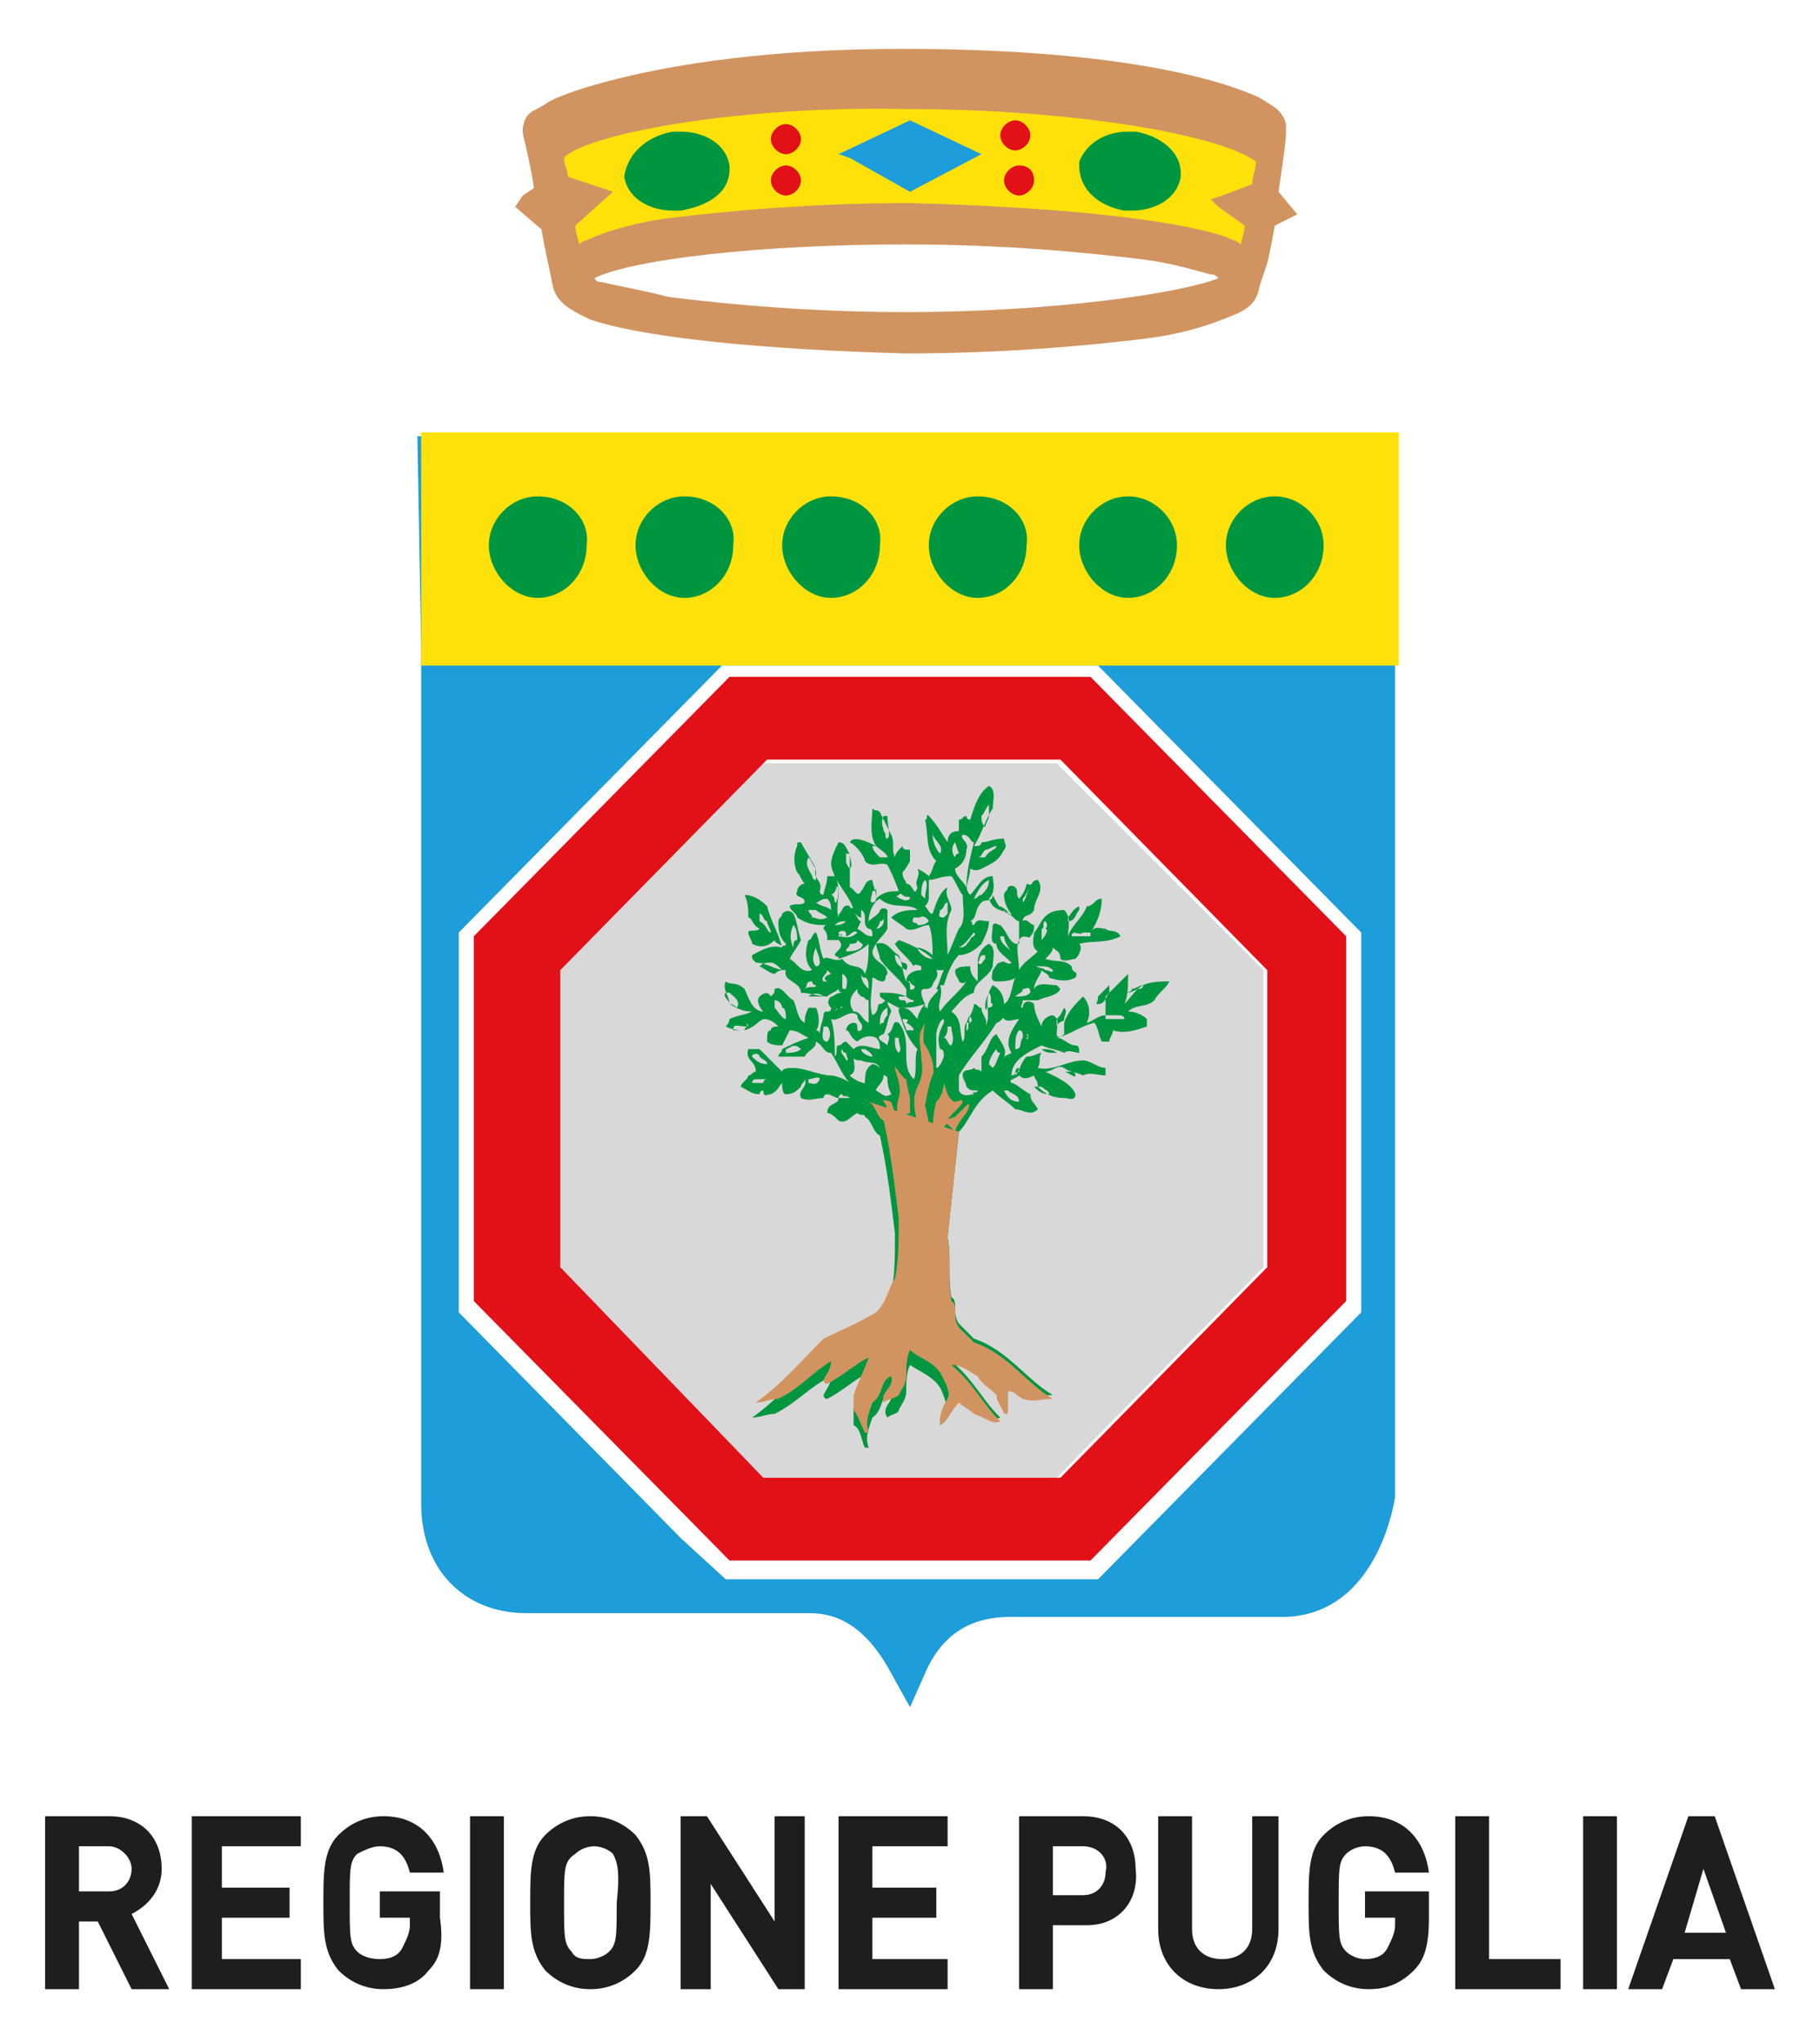<svg xmlns="http://www.w3.org/2000/svg" xmlns:xlink="http://www.w3.org/1999/xlink" id="Livello_1" x="0px" y="0px" viewBox="0 0 48.4 54.3" style="enable-background:new 0 0 48.4 54.3;" xml:space="preserve"><style type="text/css">	.st0{clip-path:url(#SVGID_00000013172453011160773750000013817991323961753006_);}	.st1{opacity:0.9;clip-path:url(#SVGID_00000182507494715785014850000011789302708239518385_);}	.st2{clip-path:url(#SVGID_00000019678301676110575770000009406358032415061897_);fill:#FFFFFF;}	.st3{clip-path:url(#SVGID_00000182507494715785014850000011789302708239518385_);fill:#FFFFFF;}	.st4{fill:#FFFFFF;}	.st5{clip-path:url(#SVGID_00000160187025432154915850000003991020239475330231_);fill:#FFFFFF;}	.st6{clip-path:url(#SVGID_00000036225003285812026360000017033598487138298534_);fill:#FFFFFF;}	.st7{clip-path:url(#SVGID_00000088108084485155034590000017279261400982957449_);fill:#FFFFFF;}	.st8{clip-path:url(#SVGID_00000134218660180300735020000002770565705045693578_);fill:#FFFFFF;}	.st9{clip-path:url(#SVGID_00000056386321454617574720000001970715769307871109_);fill:#FFFFFF;}	.st10{fill:#1275BB;}	.st11{clip-path:url(#SVGID_00000021837486957201702530000003704604869687515562_);fill:#FFFFFF;}	.st12{clip-path:url(#SVGID_00000054947021924523336160000004597455050706999181_);fill:#FFFFFF;}	.st13{clip-path:url(#SVGID_00000016753667481773628280000006488567227316795287_);fill:#FFFFFF;}	.st14{clip-path:url(#SVGID_00000123408422675081640300000011924126530611923587_);fill:#FFFFFF;}	.st15{clip-path:url(#SVGID_00000005985099187928830980000001308622547310504093_);fill:#FFFFFF;}	.st16{clip-path:url(#SVGID_00000158726290712447755550000015783229313161637300_);fill:#FFFFFF;}	.st17{clip-path:url(#SVGID_00000121998447735527775200000014386147431513376399_);fill:#FFFFFF;}	.st18{clip-path:url(#SVGID_00000063628162501550667750000017327176490137850546_);fill:#FFFFFF;}	.st19{clip-path:url(#SVGID_00000114753228182666364580000010100093046639603094_);fill:#FFFFFF;}	.st20{clip-path:url(#SVGID_00000049912875188846868540000001839332218308799360_);fill:#FFFFFF;}	.st21{clip-path:url(#SVGID_00000037651859420632045730000003343095956795343245_);fill:#FFFFFF;}	.st22{clip-path:url(#SVGID_00000162346455967180634660000010355707886474414756_);fill:#FFFFFF;}	.st23{clip-path:url(#SVGID_00000173120357922750184980000004030707082671505033_);fill:#FFFFFF;}	.st24{clip-path:url(#SVGID_00000076600576234767523840000006846215836793047224_);fill:#FFFFFF;}	.st25{fill:none;}	.st26{fill:#FEE10B;}	.st27{fill:#D9D8D8;}	.st28{fill:#1E1E1C;}	.st29{fill:#1D9DD9;}	.st30{fill:#009640;}	.st31{fill:#E21017;}	.st32{fill:#D19460;}	.st33{fill:none;stroke:#020203;stroke-width:0.169;stroke-linejoin:round;stroke-miterlimit:10;}	.st34{fill:#E3D9D9;}	.st35{fill:#C0B7B5;}	.st36{fill:#A41916;}	.st37{fill:#48542D;}	.st38{fill:#657130;}	.st39{fill:#253021;}	.st40{fill:#506349;}	.st41{fill:#2E3F1D;}	.st42{fill:#86623F;}	.st43{fill:#9C7C60;}	.st44{fill:#603522;}	.st45{fill:#AC1917;}	.st46{fill:#881812;}	.st47{fill:#76160E;}	.st48{fill:#931914;}	.st49{fill:#6A3C32;}	.st50{fill:#0D1A12;}	.st51{fill:#3B4B22;}	.st52{fill:#89705A;}	.st53{fill:#717F40;}	.st54{fill:#4A2E18;}	.st55{fill:#2F1E11;}	.st56{fill:#35412F;}	.st57{fill:#506038;}	.st58{fill:#667D53;}	.st59{fill:#8A804C;}	.st60{fill:#57581D;}	.st61{fill:#5B6649;}	.st62{fill:#BDA26E;}	.st63{fill:#866B52;}	.st64{fill:#9E8660;}	.st65{fill:#AD9766;}	.st66{fill:#647240;}	.st67{fill:#455E37;}	.st68{fill:#6A5540;}	.st69{fill:none;stroke:#1275BB;stroke-width:0.681;stroke-miterlimit:10;}			.st70{clip-path:url(#SVGID_00000101796715889433959200000017907695949661522361_);fill:none;stroke:#FFFFFF;stroke-width:1.25;stroke-miterlimit:10;}			.st71{clip-path:url(#SVGID_00000101796715889433959200000017907695949661522361_);fill:none;stroke:#000000;stroke-width:0.25;stroke-miterlimit:10;}</style><g>	<polygon class="st26" points="14.4,3.4 15.3,6.8 24.2,5.8 33,7 33.9,3.4 24.1,1.8  "></polygon>	<polygon class="st27" points="28.1,39.3 20.3,39.3 14.8,33.7 14.8,25.8 20.3,20.3 28.1,20.3 33.6,25.8 33.6,33.7  "></polygon>	<path class="st29" d="M36.2,34.9l-7,7.1h-9.9l-1.2-1.1l-5.9-6V24.8l7-7.1h10l7,7.1V34.9z M11.2,17.2v22.6c0,0,0,0.1,0,0.1  c0,0.3,0,1,0.4,1.7c0.4,0.7,1.2,1.3,2.4,1.3h7.5c0.5,0,1.4,0.1,2.2,1.6l0.5,0.9l0.4-0.9c0.6-1.4,1.7-1.5,2.3-1.5h7.3  c2.5-0.1,2.9-3.2,2.9-3.2l0-0.1V11.6v5.7v-5.7h-26"></path>	<path class="st30" d="M27.7,25c0-0.1,0-0.2,0-0.3c0.1,0,0-0.2,0.1-0.2c0,0,0.1,0.1,0,0.2C27.9,24.7,27.8,24.9,27.7,25 M28.1,25  C28.2,25,28.2,25,28.1,25C28.2,25,28.1,25,28.1,25C28,25,28.1,25,28.1,25 M28.4,24.4c0.1-0.1,0.1-0.2,0.3-0.3v0.1  c-0.1,0.1-0.1,0.3-0.3,0.3V24.4z M28.8,24.8L28.8,24.8c0,0,0.1,0,0.2,0c0,0.1,0,0.1,0,0.1c-0.2,0-0.3,0-0.5,0  C28.5,24.7,28.7,24.9,28.8,24.8 M27.7,25.7c0.1,0,0.2,0,0.3,0.1c0,0.1-0.1,0-0.2,0c-0.1-0.1-0.2,0-0.3-0.2  C27.5,25.7,27.6,25.7,27.7,25.7 M26,25.6c0.1-0.1,0-0.2,0.2-0.2v0.1C26.1,25.6,26.1,25.7,26,25.6C26,25.7,26,25.7,26,25.6   M26.9,25.3C26.9,25.3,26.8,25.3,26.9,25.3c-0.1-0.1-0.3-0.2-0.3-0.4h0.1C26.7,25,26.8,25.2,26.9,25.3 M27,25.1  c-0.2-0.1-0.2-0.3-0.4-0.5c-0.1,0-0.1-0.1-0.2,0c0,0.2-0.1,0.5,0.1,0.5c0,0.2,0.2,0.3,0.4,0.5c-0.1,0.1-0.2-0.1-0.3,0  c-0.1,0-0.1,0.1-0.2,0.2c0,0.1-0.1,0.3,0.1,0.3c0.1,0,0.4,0,0.5-0.1c-0.1,0.2-0.1,0.6-0.3,0.7c0-0.2-0.1-0.4-0.3-0.5  c-0.3,0.4,0,0.8-0.2,1.1c0.1-0.2-0.1-0.3-0.1-0.5c-0.1,0-0.1-0.1-0.2-0.1c0,0.2-0.2,0.4-0.1,0.5c0,0,0,0-0.1,0  c-0.1,0.1,0,0.4-0.1,0.5c-0.1-0.3,0-0.6-0.3-0.8c0.2-0.2,0.3-0.4,0.6-0.5c0-0.3,0.4-0.4,0.5-0.7c0-0.2,0.1-0.5-0.1-0.6  c-0.2,0.1-0.3,0.3-0.3,0.5l0,0.5c-0.1-0.1-0.2-0.2-0.2-0.4c-0.2,0-0.3,0-0.4,0.1c0,0.2,0.1,0.2,0.1,0.3c0,0,0.1,0.1,0.2,0  c-0.2,0.3-0.5,0.5-0.7,0.8c-0.1-0.2,0.1-0.4,0-0.7c0,0,0,0,0.1,0c0.1-0.3,0.2-0.6,0.4-0.8c0.2,0,0.4-0.1,0.6-0.3  c0.1-0.2,0.2-0.4,0.2-0.6c-0.2,0-0.3-0.1-0.4,0.1c-0.1,0,0-0.1-0.1-0.1c0.2-0.1,0.1-0.3,0.3-0.5c0.1-0.1,0.3,0,0.3-0.2  c0.1,0.2,0.2,0.4,0.4,0.5c0.1,0,0.2,0.2,0.3,0.2V25.1z M26.2,26.8c0-0.1,0-0.2,0.1-0.4c0.1,0.1,0,0.3,0.1,0.3  C26.4,26.8,26.3,26.8,26.2,26.8C26.3,26.8,26.2,26.9,26.2,26.8 M25.8,27c0,0.1,0.1,0.1,0,0.2c-0.1,0,0,0.2-0.1,0.2  C25.7,27.3,25.7,27.1,25.8,27 M25.8,28.6c0,0,0,0.1-0.1,0.1C25.7,28.7,25.8,28.7,25.8,28.6 M27.1,27.1c-0.2,0.3-0.4,0.6-0.2,0.9  c0,0-0.1,0.2-0.2,0.1c0.1-0.2-0.1-0.4-0.2-0.6c-0.2,0.1-0.2,0.4-0.4,0.6l0,0.4c-0.1-0.1-0.1,0-0.2-0.1c-0.1,0.1-0.3,0-0.3,0.2  c0,0.1,0.1,0.2,0.1,0.3C25.8,29,25.8,29,26,29c0,0.1-0.2,0-0.1,0.1c-0.1,0-0.3,0.1-0.4-0.1c0-0.1,0-0.2,0-0.4  c0.3-0.5,0.7-0.9,1-1.4c0.1,0,0.2-0.2,0.2-0.1C26.8,27.2,27,27.1,27.1,27.1 M27.1,27.4c0.1,0,0.1,0.1,0.1,0.2  c-0.1,0.1,0,0.3-0.2,0.3C27,27.7,27,27.5,27.1,27.4 M26.4,28.4c0,0-0.1-0.1-0.1-0.1c0-0.1,0.1-0.3,0.2-0.4c0,0,0,0.1,0.1,0.1  C26.5,28.2,26.5,28.3,26.4,28.4 M25.3,27.8c-0.1,0-0.1-0.2-0.2-0.2c0.1-0.1,0.1-0.2,0.1-0.3c0.1,0,0.1,0,0.1,0  C25.3,27.5,25.4,27.6,25.3,27.8 M24.9,28.4c0-0.3,0-0.6,0-0.9c0-0.1,0.1-0.4,0.2-0.4v0.1c-0.1,0.2-0.2,0.4-0.1,0.7  c0.1,0,0.1,0.1,0.1,0.2C25.1,28.1,25,28.4,24.9,28.4 M24.3,26.6c0,0.1-0.1,0-0.2,0.1c0-0.2-0.2,0-0.2-0.2h0.2  C24.1,26.5,24.2,26.6,24.3,26.6 M24.1,25.8c-0.2-0.1-0.3-0.2-0.3-0.4c0.1,0,0.1,0.1,0.2,0.2C24,25.6,24.2,25.6,24.1,25.8   M24.8,25.5C24.8,25.5,24.7,25.5,24.8,25.5c-0.2,0-0.4-0.2-0.4-0.3c0.1,0,0.3,0.1,0.4,0.2C24.8,25.4,24.8,25.5,24.8,25.5   M23.4,24.5c0.1,0,0.1-0.1,0.1-0.1l0,0.1c0,0.1-0.1,0.2-0.2,0.2v0l-0.1,0.1c0.1,0,0.1,0,0.1-0.1C23.3,24.7,23.4,24.6,23.4,24.5   M24.3,27.4c-0.1,0-0.1,0-0.2,0c0-0.1-0.1-0.2-0.1-0.3c0.1,0,0.2,0,0.1,0.1C24.3,27.3,24.3,27.4,24.3,27.4 M24.6,26.7  c-0.1,0.1-0.2,0.3-0.2,0.4c-0.1-0.1-0.2-0.3-0.4-0.3c-0.1,0-0.1,0-0.1,0.1c0.1,0.3,0.2,0.7,0.5,1c-0.1,0.2,0,0.6-0.1,0.8  c-0.4-0.4,0-1-0.4-1.5c-0.2-0.1-0.1,0.2-0.3,0.3c0.1,0.1,0,0.2,0,0.3c-0.1-0.1-0.4-0.2-0.1-0.3c0.1-0.2,0.1-0.4,0.2-0.6  c0-0.1-0.1-0.1-0.1-0.3c-0.1,0-0.1,0.1-0.2,0.1c-0.1,0,0,0.2-0.2,0.3c-0.1-0.3,0-0.7,0-1c0.1,0,0.1,0.1,0.3,0.1  c0.1-0.1,0-0.1,0.1-0.2c0-0.3-0.4-0.3-0.4-0.6c0.1-0.3,0.3-0.4,0.4-0.6c0-0.1,0-0.3,0-0.5c0,0-0.1-0.1-0.2,0c0,0.1-0.2,0.2-0.3,0.3  c0-0.2,0.1-0.5,0.3-0.6c0.3,0.3,0.8,0.1,1,0.3c-0.2,0-0.5,0-0.7,0.2c0.1,0.1,0.3,0.2,0.4,0.3c0.2,0.1,0.4-0.1,0.6-0.1  c0.1,0.2,0.1,0.6,0.1,0.9c-0.2-0.2-0.6-0.4-0.9-0.5l-0.1,0.1c0.1,0.2,0.3,0.3,0.5,0.6c0-0.1,0.2,0,0.2,0c0,0,0,0,0,0.1  c-0.2,0-0.4,0.1-0.4,0.3c0,0,0,0,0.1,0c0,0.1,0.2,0.1,0.1,0.2c-0.2,0.1,0-0.2-0.2-0.2c0,0,0,0,0,0c-0.1-0.2-0.1-0.5-0.2-0.7  c-0.2-0.1-0.3-0.4-0.6-0.3c0,0.1,0.1,0.3,0.1,0.4c0.2,0.3,0.5,0.5,0.7,0.8v0.2c-0.2-0.1-0.5-0.1-0.7-0.1c0,0,0,0.1,0,0.1  c0.1,0.1,0.3,0.2,0.5,0.3C24.2,26.8,24.3,26.8,24.6,26.7c0,0-0.1-0.2-0.1-0.3c0-0.2,0.2,0,0.3-0.2c0-0.1,0.2-0.2,0.1-0.4h0.2  c-0.1,0.2-0.1,0.3-0.2,0.5c0.1,0,0,0.1,0,0.1c-0.1,0.1-0.3,0.3-0.2,0.5C24.6,26.6,24.6,27,24.6,26.7 M23.9,28  c-0.1-0.1-0.1-0.2-0.1-0.4c0.1,0,0.1,0,0.1,0C23.9,27.8,24,27.9,23.9,28 M23.3,29c0-0.1,0.2-0.2,0.2-0.4c0.1,0,0.1,0.1,0.1,0.1  c0,0.1,0,0.2,0.1,0.4C23.5,29.2,23.5,29.1,23.3,29 M23.5,27.2c-0.1,0-0.1,0.1-0.1,0c0-0.1,0-0.3,0.2-0.4v0.2  C23.5,27.1,23.5,27.2,23.5,27.2 M23.2,28.3C23,28.4,23,28.6,23,28.8c-0.1,0-0.3-0.1-0.4-0.2c0.2-0.1,0.1-0.3,0.1-0.5  c0,0.1,0.1,0.1,0.2,0.1c0.2,0.1,0.4,0,0.5,0.2C23.4,28.4,23.3,28.3,23.2,28.3 M22.3,29.2c0-0.1,0.1-0.1,0.1-0.1  c0,0.1,0.1,0,0.2,0.1C22.6,29.2,22.4,29.2,22.3,29.2 M22.5,28.2c0-0.1-0.2-0.2-0.1-0.3c0,0,0,0.1,0.1,0.1  C22.5,28.1,22.6,28.2,22.5,28.2 M23.2,28.1c-0.1,0-0.3-0.1-0.3-0.2H23C23,27.9,23.2,28,23.2,28.1 M22.2,28.1c0-0.3,0-0.7-0.1-1  c0.2,0.1,0.5-0.3,0.7-0.1c0,0.2,0.2,0.2,0.1,0.4c-0.2,0.1,0-0.2-0.2-0.2c-0.1,0-0.2,0.1-0.2,0.2c0.1,0,0.1,0.2,0.3,0.3  c0.1-0.1,0.3-0.2,0.5-0.1c0.1,0.1,0.1,0.2,0.1,0.3c-0.2,0-0.5-0.2-0.7,0c-0.1-0.1-0.1-0.1-0.2-0.2c-0.1,0-0.1,0.1-0.2,0.1  C22.2,27.8,22.3,28,22.2,28.1 M22,27.7c-0.2,0-0.1-0.3-0.1-0.4H22C22.1,27.4,22.1,27.6,22,27.7 M22.2,26.8c0.1,0.1,0.2-0.1,0.2,0  c-0.1,0-0.1,0-0.2,0.1C22.2,26.9,22.3,26.8,22.2,26.8 M22.4,25.9L22.4,25.9c0.2,0.1,0.1,0.3,0.1,0.4c-0.1,0-0.1,0-0.1-0.1  C22.4,26.2,22.4,26,22.4,25.9 M22.8,26.3c0,0.1,0,0.1,0.1,0.2c0.1,0,0.1,0.1,0.2,0.1c0,0.2,0,0.5,0,0.6c-0.2-0.1-0.2-0.3-0.4-0.3  C22.5,26.6,22.7,26.4,22.8,26.3 M23,26c0.1,0,0.1,0.2,0.1,0.3c-0.1-0.1-0.2-0.2-0.2-0.4C22.9,26,23,26,23,26 M23.2,24.9  c-0.2,0-0.2-0.1-0.4-0.2c0,0,0.1-0.2,0.1-0.2c-0.1,0-0.1-0.2-0.2-0.2c0.1,0,0.1,0.1,0.2,0.1l0-0.2c0.2,0.1,0,0.4,0.2,0.5  C23.2,24.7,23.2,24.8,23.2,24.9 M22.9,25.2c-0.1,0.1-0.3,0.1-0.4,0.1c0-0.1,0.1-0.1,0.1-0.2c0.1,0,0.2,0,0.2-0.1  C22.9,25.1,23,25.1,22.9,25.2 M22.3,24.9c0-0.1,0.1,0,0.1,0c0-0.1-0.1,0-0.1-0.1c0,0,0.1-0.1,0.2,0c0,0,0,0.1,0,0.1  c0.1,0,0.2-0.2,0.3-0.1C22.6,25,22.4,24.9,22.3,24.9 M22.5,24.5C22.5,24.5,22.4,24.5,22.5,24.5C22.4,24.6,22.5,24.5,22.5,24.5  c-0.1,0.1-0.2,0.1-0.3,0.1C22.3,24.5,22.4,24.5,22.5,24.5 M22.3,23.6v0.3c-0.1,0,0,0.1-0.1,0.1c0,0,0-0.2-0.1-0.2  C22.3,23.7,22.2,23.5,22.3,23.6 M23.2,23.7c0.1,0,0.1-0.1,0.1-0.1v0.3c0,0,0,0.1-0.1,0.1C23.1,24,23.2,23.8,23.2,23.7 M24,23.8  c0.1,0.1,0.2,0,0.2,0.1c-0.1,0.1-0.3,0-0.4-0.1C23.9,23.9,23.9,23.7,24,23.8 M24.6,23.4c0.1,0.1,0,0.3,0,0.5c0,0-0.1-0.1-0.1-0.1  C24.5,23.7,24.5,23.5,24.6,23.4 M24.7,24.5c-0.1,0.1-0.2,0.1-0.3,0.1c0-0.1-0.2,0-0.1-0.2c0,0,0.1,0,0.2,0  C24.4,24.4,24.6,24.3,24.7,24.5 M25,24.2c0.1,0,0.1-0.2,0.2-0.2v0.3c0,0-0.1,0.1-0.1,0.1C24.9,24.4,25,24.3,25,24.2 M25.9,24.8  c0.1,0.1-0.1,0.1-0.1,0.2c-0.1,0.1-0.1,0.2-0.3,0.2C25.7,25.1,25.8,24.9,25.9,24.8 M24.7,23.9c0-0.2,0-0.3,0-0.5  c0.2,0,0.3-0.1,0.6-0.1c0.1,0.1,0.2,0.4,0.3,0.5c0,0.3,0.1,0.7-0.1,0.9c-0.1,0.2-0.2,0.5-0.3,0.7c0-0.4-0.1-0.8,0.1-1.2  c0-0.2-0.2-0.4-0.1-0.6c-0.2,0.1-0.3,0.4-0.4,0.7c-0.1,0-0.1-0.1-0.2-0.2C24.7,24,24.7,23.9,24.7,23.9 M24.8,22.2  C24.9,22.2,24.9,22.2,24.8,22.2c0.1,0.2,0.3,0.3,0.2,0.5C24.9,22.6,24.8,22.4,24.8,22.2 M25.4,22.4C25.5,22.4,25.5,22.4,25.4,22.4  l0.1,0.3c-0.1,0-0.1,0.1-0.1,0.1C25.3,22.7,25.3,22.5,25.4,22.4 M25.6,22.2L25.6,22.2c0.2,0,0.2,0.2,0.3,0.2  c-0.1,0.4-0.2,0.8-0.2,1.2c-0.1-0.2-0.3-0.3-0.3-0.5c0.2-0.1,0.3-0.3,0.3-0.5C25.8,22.4,25.5,22.3,25.6,22.2 M26.3,23.4L26.3,23.4  c0,0.2-0.1,0.3-0.2,0.4c-0.1,0-0.1,0.1-0.2,0.1C26,23.7,26.1,23.5,26.3,23.4 M26.6,24.1C26.6,24.2,26.6,24.2,26.6,24.1  c0.2,0.1,0.2,0.2,0.3,0.2c-0.1,0.1-0.1-0.1-0.3-0.1C26.6,24.2,26.5,24.2,26.6,24.1 M27.2,26.3c0.1,0,0.2-0.1,0.2,0.1  c-0.1,0.1-0.2,0.1-0.4,0.1C27.1,26.4,27.2,26.4,27.2,26.3 M27.3,27.5C27.4,27.5,27.3,27.6,27.3,27.5c0.1,0.1,0,0.2,0,0.1  C27.4,27.6,27.3,27.6,27.3,27.5 M27.7,27.9c0.1,0,0.3,0,0.4,0.1C27.9,28,27.8,28,27.7,27.9C27.7,27.9,27.6,27.8,27.7,27.9   M28.3,26.8c0.1,0.1,0,0.2,0,0.3c0,0.1-0.1,0-0.2,0.2l0-0.2C28.2,27,28.2,27,28.3,26.8 M29.2,26.5c0.1-0.1,0.2-0.2,0.3-0.3l0,0.2  c-0.1,0.1-0.1,0.3-0.3,0.3C29.1,26.7,29.2,26.7,29.2,26.5 M29.7,27L29.7,27c0.1,0,0.2,0,0.2,0.1c-0.1,0-0.4,0-0.5,0V27  C29.5,27,29.5,27,29.7,27 M30.1,26.3c0.1,0,0.2-0.1,0.3-0.1v0c0,0.1-0.1,0.1-0.1,0.1c-0.1,0-0.2,0.1-0.3,0.1  C29.9,26.4,30.1,26.4,30.1,26.3 M26.8,29c0.1,0.1,0.3,0.1,0.3,0.3c-0.2,0-0.3-0.1-0.4-0.3H26.8z M27.1,28.4  C27.1,28.4,27.1,28.4,27.1,28.4c0,0.1-0.1,0.2-0.1,0.2C27,28.5,27,28.4,27.1,28.4 M28.3,28.5h0.2c0,0,0.1,0,0.1,0.1  C28.6,28.7,28.4,28.5,28.3,28.5C28.4,28.5,28.3,28.5,28.3,28.5 M27.7,28.9c0.1,0.1,0.2,0.1,0.2,0.2c-0.2,0-0.3-0.1-0.4-0.2H27.7z   M21.5,28.8c0,0,0-0.1,0-0.1c0.1,0,0.3-0.1,0.3,0C21.7,28.9,21.6,28.8,21.5,28.8 M20,28.1c0-0.1,0.2-0.1,0.2,0  c0.1,0.1,0.2,0.1,0.2,0.2C20.2,28.3,20.1,28.2,20,28.1 M20.3,28.8c-0.1,0-0.2,0-0.3,0c0,0,0-0.1,0.1-0.1h0.3  C20.4,28.7,20.3,28.7,20.3,28.8 M21.3,27.9C21.2,28,21,28,20.9,28c0,0,0-0.1,0-0.1C21,27.9,21.1,27.7,21.3,27.9L21.3,27.9z   M20.9,27.1c-0.1,0-0.2-0.2-0.3-0.3v-0.2c0.1,0,0.2,0.1,0.2,0.2C20.9,26.8,20.9,27,20.9,27.1 M19.9,27.3c-0.1,0-0.1,0.1-0.1,0.1  c-0.1,0-0.2,0-0.3,0C19.5,27.2,19.6,27.3,19.9,27.3C19.8,27.2,19.9,27.2,19.9,27.3 M19.4,26.7c0-0.1-0.2-0.2-0.1-0.3h0.1  c0.1,0.1,0.3,0.2,0.2,0.4C19.6,26.8,19.5,26.7,19.4,26.7 M22,26.1h-0.1c-0.1-0.1,0.1-0.2,0.1-0.3c0,0,0.1,0.1,0.1,0.1  C21.8,26,22,26.1,22,26.1 M21.9,26.5c-0.1,0-0.3,0-0.4,0C21.6,26.4,21.8,26.4,21.9,26.5L21.9,26.5z M21.6,26.1  c0,0.1,0.1,0.1,0.1,0.1c0,0.1-0.2,0-0.3,0.1C21.5,26.2,21.4,26.1,21.6,26.1 M21.7,25.2c0,0.1,0.1,0.2,0.1,0.4c0,0,0,0.1-0.1,0.1  C21.6,25.6,21.6,25.4,21.7,25.2 M21.1,24.6c0.1,0.1,0.1,0.3,0.1,0.4c-0.1,0-0.1,0.1-0.1,0.2C21,25,21,24.8,21.1,24.6 M20.8,25.8  c0,0-0.1,0-0.2,0.1c-0.1,0-0.2-0.1-0.4-0.2c0.1-0.1,0.2-0.1,0.3-0.1C20.6,25.6,20.7,25.7,20.8,25.8L20.8,25.8z M20.5,24.8  c-0.1,0-0.1-0.2-0.3-0.3v-0.2c0.1,0,0.1,0.2,0.2,0.2C20.4,24.6,20.5,24.7,20.5,24.8 M21.7,24c0.1,0,0.1-0.1,0.3-0.1  c0.1,0.1,0.1,0.2,0.1,0.3C22,24.1,21.8,24.1,21.7,24 M21.6,24.4c0-0.1-0.1-0.1-0.1-0.2h0.2c0.1,0.1,0.2,0.1,0.3,0.2  C21.8,24.5,21.7,24.4,21.6,24.4 M21.5,22.8L21.5,22.8c0.1,0.1,0.1,0.2,0.2,0.3c0,0.1,0,0.2,0,0.3c-0.1,0-0.1-0.1-0.1-0.1  C21.5,23.1,21.4,23,21.5,22.8 M22.6,23.1c0,0-0.1-0.1-0.1-0.2c0-0.1,0-0.1,0-0.2c0.1,0,0.1,0,0.1,0C22.6,22.9,22.7,23,22.6,23.1   M23.6,22.3c-0.1,0,0-0.1-0.1-0.2c0-0.1-0.1-0.2,0-0.4c0.1,0,0.1,0,0.1,0C23.6,22,23.7,22.2,23.6,22.3 M23.4,22.8  c-0.1-0.1-0.2-0.2-0.2-0.3h0.1c0.1,0.1,0.3,0.2,0.3,0.3H23.4z M26.1,21.7c0.1-0.1,0.1-0.2,0.2-0.3l0,0.3c0,0.1-0.1,0.2-0.1,0.3  C26.1,21.9,26.1,21.8,26.1,21.7 M26.2,22.6c0.1,0,0.2-0.1,0.3-0.1c0,0.1-0.2,0.1-0.3,0.3c-0.1,0-0.2,0-0.2,0  C26.1,22.8,26.1,22.7,26.2,22.6 M27.2,23.9c0.1-0.1,0.1-0.2,0.2-0.3v0c-0.1,0.1-0.1,0.3-0.2,0.4V23.9z M27.5,24.8  c0,0.1-0.1,0.4,0.1,0.5c-0.2,0.2-0.4,0.3-0.5,0.5c0-0.3-0.1-0.6,0-0.8c0.1-0.2,0.3,0,0.3-0.1c0.1-0.1,0.1-0.2,0.1-0.3  c-0.1,0-0.2-0.2-0.3-0.1c0-0.2,0.2-0.1,0.3-0.3c0-0.3,0.3-0.5,0.1-0.8c-0.2,0-0.1,0.2-0.3,0.1c0,0.1-0.1,0.3-0.2,0.4  c-0.1-0.1,0-0.2-0.1-0.3c-0.1-0.1-0.2,0-0.2,0c0,0.1-0.1,0.1-0.1,0.2c0,0.2,0.1,0.4,0.2,0.5c-0.3-0.1-0.5-0.1-0.6-0.4  c0.2-0.2,0.1-0.5,0.1-0.6c-0.3,0-0.4,0.3-0.6,0.5c-0.2-0.2,0-0.4,0-0.7c0.2,0.1,0.3,0,0.5-0.1c0.2-0.1,0.3-0.2,0.4-0.4  c0.1-0.1,0-0.2,0-0.3c-0.3,0-0.4,0.1-0.6,0.1c0,0.1-0.1,0.1-0.2,0.1c0.2-0.3,0.3-0.7,0.5-1c0-0.2,0.1-0.5-0.1-0.6  c-0.3,0.2-0.4,0.6-0.5,0.9c0,0-0.1,0-0.1-0.1c-0.1,0-0.1,0.1-0.2,0.1c0,0.1,0,0.2,0,0.3c-0.2,0-0.3,0.1-0.3,0.3  c-0.2-0.3-0.3-0.5-0.5-0.7c-0.1-0.1,0,0.1-0.1,0.1c0.1,0.4,0,0.8,0.3,1.1c-0.1,0.1-0.1,0.3-0.2,0.4c-0.1-0.1-0.3-0.2-0.3-0.2  c0.1,0.2-0.1,0.3,0,0.5c-0.1,0.3-0.1-0.1-0.3-0.1c0-0.1-0.1-0.1-0.1-0.3c0.1-0.1,0.2-0.3,0.2-0.3c0-0.1,0-0.2,0-0.3  c-0.1,0-0.2,0-0.2-0.1c-0.1,0.1-0.2,0.2-0.2,0.3c-0.1-0.2,0-0.4-0.1-0.6c-0.1-0.2-0.2-0.4-0.3-0.6c-0.1-0.1-0.1,0-0.2-0.1  c0,0.3-0.1,0.7,0.1,1c-0.2-0.1-0.6-0.3-0.7-0.1c0.2,0.1,0.4,0.4,0.4,0.5c0.2,0.2,0.4,0,0.6,0.1c0.1,0.2,0.2,0.4,0.3,0.7  c-0.2,0-0.4,0-0.6,0.2c0-0.2-0.1-0.4-0.1-0.5c-0.2,0-0.2,0.2-0.3,0.3c-0.1,0.2-0.2-0.1-0.3-0.1v-0.9c-0.1-0.1-0.1-0.3-0.3-0.3  c-0.1,0.2-0.2,0.4-0.2,0.6c0.1,0.5,0.5,0.8,0.6,1.2c0-0.1-0.1,0-0.1-0.1c-0.2-0.1-0.2,0.2-0.3,0.2c0,0,0.1,0,0.1,0  c-0.1,0-0.1,0-0.1,0.1c-0.1-0.3,0.1-0.8-0.1-1.1c-0.1,0-0.1,0-0.2,0c0,0.2-0.1,0.4-0.1,0.5c-0.1,0-0.1-0.1-0.1-0.1  c0.1-0.3-0.2-0.3-0.1-0.6c-0.1-0.2-0.3-0.5-0.4-0.7c-0.1,0-0.1,0-0.1,0.1c-0.1,0.2-0.1,0.5,0,0.7c0.1,0.1,0.1,0.2,0.2,0.3  c-0.1,0-0.2,0.1-0.2,0.2c-0.1,0.2,0.2,0.1,0.2,0.3c-0.1,0.1-0.3,0-0.4,0.1c0,0.1,0.2,0.2,0.2,0.3c0.3,0.2,0.5,0.2,0.8,0.2  c-0.1,0-0.1,0.1-0.1,0.1c0.1,0.1,0.1,0.2,0.1,0.3h0.3c0.2,0.2-0.1,0.3-0.1,0.4c0.1,0.1,0.1,0,0.1,0.1c0.3-0.1,0.6-0.2,0.8-0.4  c0,0.2,0,0.6-0.1,0.8c-0.1-0.3-0.4-0.1-0.6-0.4c-0.2,0.1-0.4-0.1-0.5,0c-0.1-0.2-0.1-0.5-0.2-0.7c-0.1,0-0.1,0.2-0.2,0.2  c-0.1,0.3-0.1,0.6,0.1,0.8c-0.3,0.1-0.4-0.2-0.6-0.3c0.1-0.2,0.2-0.3,0.3-0.5c-0.1-0.3-0.1-0.5-0.2-0.7c-0.1-0.1-0.2-0.1-0.3,0  c0,0.1-0.1,0.1-0.1,0.2c0,0.2,0,0.4,0.2,0.6c0,0.1-0.1,0-0.1,0.1c-0.1-0.4-0.3-0.7-0.4-1.1c-0.2-0.2-0.4-0.3-0.6-0.3  c0.1,0.2,0.1,0.4,0.1,0.6c0.1,0,0.1,0.2,0.3,0.3c-0.1,0.1-0.3,0-0.3,0.1c0,0.1,0.1,0.2,0.1,0.3c0.2,0.1,0.4,0.1,0.6-0.1  c0,0.1,0.2,0.1,0.2,0.2c-0.3-0.1-0.6,0.1-0.8,0.2c0,0.1,0,0.1,0.1,0.2c0.3,0,0.5,0.2,0.8,0.2c-0.1,0.3,0.4,0.3,0.4,0.6  c0.2,0,0.5,0.1,0.7,0.1c0.1-0.1,0.2-0.1,0.3-0.2c0,0.1,0.1,0.1,0.1,0.1c-0.2,0-0.2,0.1-0.3,0.1c-0.1,0.1-0.1,0.2,0,0.3  c0,0.2-0.2,0-0.2,0.2c0,0.1-0.1,0.3-0.1,0.5c0-0.1-0.1-0.1-0.1-0.1c0.1-0.1,0.1-0.4,0-0.6c-0.1,0-0.2,0-0.2,0  c-0.1,0.2-0.1,0.3-0.1,0.4c-0.2-0.1-0.2-0.4-0.3-0.6c-0.2-0.1-0.3-0.4-0.5-0.3c0,0.1,0,0.1-0.1,0.2c-0.1-0.2-0.3,0-0.3,0  c-0.1,0.1,0,0.3,0.1,0.4c-0.3,0-0.4-0.4-0.5-0.6c-0.2-0.2-0.4-0.1-0.5-0.2c-0.1,0.2,0.1,0.4,0.1,0.6c0.2,0.1,0.3,0.2,0.6,0.2  c-0.2,0.1-0.4,0.1-0.6,0.2c0,0.1-0.1,0.2-0.1,0.2c0.2,0.1,0.4,0.1,0.5,0.1c0.3-0.1,0.3-0.2,0.5-0.3c0.2,0,0.3,0.1,0.4,0.2  c-0.1,0-0.2,0-0.2,0.1c-0.1,0-0.1,0.1-0.1,0.3c0.1,0.1,0.3,0.1,0.4,0.1c0.1-0.2,0.1-0.2,0.2-0.4c0.2,0,0.3,0.1,0.5,0.2  c-0.3,0.1-0.5,0.2-0.7,0.3c0,0.1-0.1,0.1-0.1,0.2c0.3,0,0.4,0,0.7,0c0.1-0.2,0.3-0.2,0.3-0.4c0.2,0.1,0.2,0.3,0.4,0.3  c0.2,0.3,0.3,0.6,0.5,0.8c-0.1-0.1-0.4-0.2-0.5-0.2c-0.3,0-0.7-0.2-1-0.2c-0.1,0-0.3,0-0.3,0.1c-0.2-0.2-0.4-0.4-0.6-0.6  c-0.1,0-0.2,0-0.3,0c-0.1,0.3,0.2,0.3,0.2,0.6c-0.1,0-0.1,0.1-0.2,0.1c0,0.1-0.2,0.2-0.2,0.3c0.2,0.1,0.3,0.2,0.5,0.2  c0,0,0-0.1,0.1-0.1c0,0.2,0.1,0.1,0.2,0.1c0.2-0.1,0.2-0.2,0.3-0.3c0,0.1,0,0.3,0.1,0.3c0.2,0,0.3-0.1,0.4-0.2  c0-0.1,0.1-0.1,0.1-0.2c0.1,0.2-0.2,0.3-0.1,0.5c0.2,0.1,0.4,0,0.6,0c0-0.1,0.1-0.1,0.1-0.1c0.1,0,0.2,0.1,0.3,0.1  c0,0.2-0.3,0.1-0.3,0.4c0.1,0,0.2,0.1,0.3,0.2c0.2,0.1,0.3-0.1,0.5-0.2c0.1,0.1,0.2,0,0.2,0.1c0.2,0.1,0.2,0.4,0.4,0.5  c0.2,0.9,0.3,1.8,0.4,2.6c0,0.6,0,1.1-0.1,1.6c-0.2,0.3-0.2,0.6-0.5,0.9c-0.5,0.3-1,0.5-1.4,0.7c-0.6,0.6-1.1,1.2-1.8,1.7  c0.2,0,0.4-0.1,0.6-0.1c0.6-0.3,0.9-0.7,1.5-1c0,0.2-0.1,0.3-0.2,0.5c0,0,0,0.1,0.1,0.1c0.4-0.2,0.7-0.5,1.1-0.7  c-0.1,0.3-0.4,0.7-0.4,1v0.4c0.2,0.1,0.2,0.4,0.3,0.6h0.1c-0.1-0.3,0-0.5,0.1-0.8c0.3-0.2,0.2-0.6,0.5-0.7c0.1,0.3-0.3,0.4-0.1,0.7  c0.1-0.1,0.3-0.1,0.3-0.2c0.1-0.2,0.2-0.3,0.2-0.5c0-0.2,0-0.5,0.1-0.7c0.3,0.2,0.6,0.3,0.8,0.6c0.1,0.2,0.2,0.5,0.2,0.7  C25,37.5,25,37.7,25,37.9c0.2-0.1,0.3-0.4,0.5-0.7c0.1,0.1,0.3,0.2,0.4,0.3c0.3,0.1,0.5,0.3,0.7,0.2c-0.5-0.5-0.7-1-1.3-1.5  c0.3,0,0.5,0.2,0.7,0.3c0.1,0.2,0.3,0.3,0.5,0.5c0,0.2,0.2,0.4,0.2,0.5h0.1c0-0.2,0-0.4,0-0.6c0.2,0,0.2,0.1,0.4,0.2  c0.3,0.1,0.5,0,0.8,0c-0.7-0.4-1.2-1.2-2.1-1.5c-0.2-0.2-0.3-0.3-0.4-0.4c-0.2-0.3,0-0.6-0.2-0.7c-0.1-0.6,0-1.1-0.1-1.6  c0.1-0.9,0.2-1.9,0.3-2.8c0.3-0.3,0.4-0.8,0.9-1.1c0.2,0.2,0.4,0.3,0.6,0.5c0.2,0,0.4,0.2,0.6,0c-0.1-0.2-0.2-0.2-0.2-0.4  c-0.2-0.1-0.4-0.3-0.5-0.3c-0.1-0.1,0.1-0.1,0.2-0.2c0.1,0.1,0.2,0.1,0.4,0c0,0.1,0.1,0.1,0.1,0.3c0.2,0.2,0.4,0.3,0.7,0.3  c0.1,0,0.3,0.1,0.3-0.1c-0.1-0.3-0.6-0.5-0.8-0.6c0.2,0,0.3-0.2,0.5-0.1c0.1,0.1,0.3,0.1,0.5,0.2c0.2-0.1,0.4,0,0.6,0  c0-0.1,0-0.1,0-0.2c-0.2,0-0.4-0.2-0.6-0.2c-0.4,0-0.8,0.3-1.2,0.2c0.1-0.2,0-0.3,0.1-0.4c-0.1,0-0.2,0.1-0.4,0.1  c-0.1,0.1-0.2,0.3-0.2,0.4c-0.1,0-0.1,0.1-0.2,0.1c0-0.4,0.4-0.6,0.8-0.8c0.2,0.1,0.4,0.1,0.6,0.2c0.1-0.1,0.3,0,0.4,0  c0-0.1,0-0.2-0.1-0.2c-0.2,0-0.3-0.2-0.5-0.2c0.4-0.1,0.6-0.3,1-0.4c0.1,0.1,0.1,0.3,0.2,0.5c0.1,0,0.1,0,0.2,0  c0-0.1,0.1-0.2,0.1-0.3c0.3,0.1,0.6,0,0.9-0.1v-0.2c-0.1-0.1-0.3-0.2-0.5-0.2c0.2-0.2,0.5-0.1,0.7-0.3c0.1-0.2,0.3-0.3,0.4-0.5  c-0.2,0-0.5,0-0.7,0.1c-0.2,0.1-0.3,0.3-0.5,0.5c0.1-0.2,0.1-0.5,0.1-0.8c-0.2,0.2-0.4,0.4-0.6,0.6c0,0.2,0,0.3,0,0.5  c-0.2,0-0.4,0.2-0.5,0.2c0.1-0.2,0.1-0.5-0.1-0.7c-0.2,0.2-0.4,0.4-0.5,0.7v0.3c-0.1,0.1-0.2,0.1-0.2,0c0-0.2,0.1-0.4-0.1-0.5  c-0.1,0-0.3,0.1-0.3,0.3c-0.1-0.2-0.2-0.4-0.2-0.6c-0.1-0.1-0.3-0.1-0.3,0.1c-0.1,0,0-0.1,0-0.2h0.4c0.2-0.1,0.5-0.1,0.6-0.3  c-0.1-0.1-0.1-0.1-0.1-0.1c-0.2,0-0.5-0.1-0.6,0.1c0-0.2,0.2-0.4,0.2-0.5c0.1,0.1,0.2,0.1,0.2,0.2c0.3,0.1,0.5,0.1,0.7,0  c0.1-0.2-0.1-0.1-0.1-0.3c-0.2-0.2-0.4-0.1-0.7-0.2c0.1-0.1,0.2-0.2,0.2-0.3c0.1,0.1,0.2,0.1,0.2,0.3c0.1,0.1,0.3,0,0.4,0  c0.1-0.1,0.2-0.3,0.1-0.4c0.4-0.1,0.7,0,1.1-0.2c-0.1-0.2-0.3-0.1-0.4-0.2c-0.1,0-0.3-0.1-0.4,0.1c0.2-0.3,0.3-0.6,0.3-0.9  c-0.2,0-0.2,0.2-0.4,0.2c-0.1,0.3-0.4,0.5-0.5,0.8c0-0.2,0.1-0.5-0.1-0.7C27.7,24.2,27.7,24.6,27.5,24.8"></path>	<path class="st28" d="M35.4,34.5l-6.6,6.6h-9.3L13,34.5v-9.4l6.6-6.6h9.3l6.6,6.6V34.5z M20.1,19.8l-5.8,5.8v8.3l5.8,5.8h8.2  l0.1-0.1l5.6-5.7v-8.3l-5.8-5.8H20.1z"></path>	<path class="st31" d="M20.1,19.8l-5.8,5.8v8.3l5.8,5.8h8.2l0.1-0.1l5.6-5.7v-8.3l-5.8-5.8H20.1z M35.4,34.5l-6.6,6.6h-9.3L13,34.5  v-9.4l6.6-6.6h9.3l6.6,6.6V34.5z"></path>	<path class="st31" d="M20.3,39.3h7.9l0,0l5.5-5.6v-7.9l-5.5-5.6h-7.8l-5.5,5.6v7.9L20.3,39.3z M28.5,40.2h-8.5l-6-6.1v-8.6l6-6.1  h8.5l6,6.1v8.6L28.5,40.2z M19.7,40.7h8.9l6.3-6.4v-9l-6.3-6.4h-8.9l-6.3,6.4v9L19.7,40.7z M29,41.5h-9.6l-6.8-6.9v-9.7l6.8-6.9H29  l6.8,6.9v9.7L29,41.5z"></path>	<path class="st32" d="M24.1,2.9c4.5,0,8.4,0.7,9.3,1.4c0,0.2-0.1,0.4-0.1,0.6l-0.8,0.3l-0.3,0.1l0.2,0.2L33.1,6  c0,0.2-0.1,0.4-0.1,0.5h0c-0.1-0.1-0.2-0.1-0.4-0.2c-1.5-0.5-4.7-0.8-8.4-0.9c-2.5,0-4.8,0.2-6.4,0.4c-0.8,0.1-1.5,0.3-2,0.5  c-0.2,0.1-0.3,0.1-0.4,0.2l0,0c0-0.1-0.1-0.3-0.1-0.5l1-0.9l-0.3-0.1l-0.9-0.3c0-0.2-0.1-0.3-0.1-0.5C15.5,3.6,19.5,2.8,24.1,2.9   M24.1,8.3c-2.5,0-4.7-0.2-6.3-0.4C17,7.7,16.4,7.6,16,7.5c-0.1,0-0.1,0-0.2-0.1c1-0.5,4.4-0.9,8.3-0.9c2.5,0,4.7,0.2,6.3,0.4  c0.8,0.1,1.4,0.3,1.8,0.4c0.1,0,0.1,0,0.2,0.1C31.4,7.8,28,8.3,24.1,8.3 M13.7,5.5l0.7,0.6c0.1,0.6,0.2,1,0.2,1l0.1,0.5l0,0  c0.1,0.5,0.6,0.7,1,0.9c1.5,0.5,4.7,0.8,8.4,0.9c2.5,0,4.8-0.2,6.4-0.4c0.8-0.1,1.5-0.3,2-0.5c0.5-0.2,0.9-0.3,1-0.9l0,0L33.7,7  c0,0,0.1-0.4,0.2-1l0.4-0.2l0.2-0.1L34,5.1c0.1-0.7,0.2-1.3,0.2-1.6v0V3.4l0-0.1c-0.1-0.4-0.4-0.5-0.7-0.7C32.2,2,29.3,1.3,24,1.3  c-3.5,0-6,0.4-7.6,0.8c-0.8,0.2-1.4,0.4-1.8,0.6C14.2,3,14,2.9,13.9,3.4c0,0.1,0,0.1,0,0.1c0,0.1,0.2,0.8,0.3,1.5l-0.3,0.2  L13.7,5.5z"></path>	<polygon class="st29" points="24.2,5.1 26.1,4.1 24.2,3.2 22.3,4.1 22.6,4.2  "></polygon>	<path class="st30" d="M16.6,4.7c0.1,0.6,0.7,0.9,1.3,0.9c0,0,0.1,0,0.2,0c0.6-0.1,1.3-0.4,1.3-1.1c0,0,0,0,0-0.1  c-0.1-0.6-0.7-0.9-1.3-0.9c-0.1,0-0.1,0-0.2,0C17.3,3.6,16.7,4,16.6,4.7C16.6,4.7,16.6,4.7,16.6,4.7"></path>	<path class="st31" d="M20.9,4.1c0.2,0,0.4-0.2,0.4-0.4c0-0.2-0.2-0.4-0.4-0.4c-0.2,0-0.4,0.2-0.4,0.4C20.5,3.9,20.7,4.1,20.9,4.1"></path>	<path class="st31" d="M20.9,5.2c0.2,0,0.4-0.2,0.4-0.4c0-0.2-0.2-0.4-0.4-0.4c-0.2,0-0.4,0.2-0.4,0.4C20.5,5,20.7,5.2,20.9,5.2"></path>	<path class="st31" d="M27,4c0.2,0,0.4-0.2,0.4-0.4c0-0.2-0.2-0.4-0.4-0.4c-0.2,0-0.4,0.2-0.4,0.4C26.6,3.8,26.8,4,27,4"></path>	<path class="st31" d="M27.1,4.4c-0.2,0-0.4,0.2-0.4,0.4c0,0.2,0.2,0.4,0.4,0.4c0.2,0,0.4-0.2,0.4-0.4C27.5,4.5,27.3,4.4,27.1,4.4"></path>	<path class="st30" d="M29.9,5.6c0.1,0,0.2,0,0.2,0c0.6,0,1.2-0.3,1.3-0.9c0,0,0-0.1,0-0.1c0-0.6-0.6-1-1.2-1.1c-0.1,0-0.2,0-0.2,0  c-0.6,0-1.1,0.3-1.3,0.8v0c0,0.1,0,0.1,0,0.1C28.7,5.1,29.3,5.5,29.9,5.6"></path>	<rect x="11.2" y="11.5" class="st26" width="26" height="6.2"></rect>	<path class="st30" d="M14.3,13.2c-0.7,0-1.3,0.6-1.3,1.3c0,0.7,0.6,1.4,1.3,1.4c0.7,0,1.3-0.6,1.3-1.4  C15.7,13.8,15.1,13.2,14.3,13.2"></path>	<path class="st30" d="M18.2,13.2c-0.7,0-1.3,0.6-1.3,1.3c0,0.7,0.6,1.4,1.3,1.4c0.7,0,1.3-0.6,1.3-1.4C19.6,13.8,19,13.2,18.2,13.2  "></path>	<path class="st30" d="M22.1,13.2c-0.7,0-1.3,0.6-1.3,1.3c0,0.7,0.6,1.4,1.3,1.4c0.7,0,1.3-0.6,1.3-1.4  C23.5,13.8,22.9,13.2,22.1,13.2"></path>	<path class="st30" d="M26,13.2c-0.7,0-1.3,0.6-1.3,1.3c0,0.7,0.6,1.4,1.3,1.4c0.7,0,1.3-0.6,1.3-1.4C27.4,13.8,26.8,13.2,26,13.2"></path>	<path class="st30" d="M30,13.2c-0.7,0-1.3,0.6-1.3,1.3c0,0.7,0.6,1.4,1.3,1.4c0.7,0,1.3-0.6,1.3-1.4C31.3,13.8,30.7,13.2,30,13.2"></path>	<path class="st30" d="M33.9,13.2c-0.7,0-1.3,0.6-1.3,1.3c0,0.7,0.6,1.4,1.3,1.4c0.7,0,1.3-0.6,1.3-1.4  C35.2,13.8,34.6,13.2,33.9,13.2"></path>	<path class="st32" d="M23.1,29.3c0.2,0.1,0.2,0.4,0.4,0.5c0.2,0.9,0.3,1.8,0.4,2.6c0,0.6,0,1.1-0.1,1.6c-0.2,0.3-0.2,0.6-0.5,0.9  c-0.5,0.3-1,0.5-1.4,0.7c-0.6,0.6-1.1,1.2-1.8,1.7c0.2,0,0.4-0.1,0.6-0.1c0.6-0.3,0.9-0.7,1.4-1c0,0.2-0.1,0.3-0.2,0.5  c0,0,0,0.1,0.1,0.1c0.4-0.2,0.7-0.5,1.1-0.7c-0.1,0.3-0.3,0.7-0.4,1v0.4c0.1,0.1,0.2,0.4,0.3,0.6h0.1c-0.1-0.3,0-0.5,0.1-0.8  c0.3-0.2,0.2-0.6,0.5-0.7c0.1,0.3-0.3,0.4-0.2,0.7c0.1-0.1,0.3-0.1,0.4-0.2c0.1-0.2,0.2-0.3,0.2-0.5c0-0.2,0-0.5,0.1-0.7  c0.2,0.2,0.6,0.3,0.8,0.6c0.1,0.2,0.3,0.5,0.2,0.7C25,37.5,25,37.7,25,37.9c0.2-0.1,0.3-0.4,0.5-0.6c0.1,0.1,0.3,0.2,0.4,0.3  c0.3,0.1,0.5,0.3,0.7,0.2c-0.5-0.5-0.7-1-1.3-1.5c0.3,0,0.5,0.2,0.7,0.3c0.1,0.2,0.3,0.3,0.5,0.5c0,0.2,0.2,0.4,0.2,0.5h0.1  c0-0.2,0-0.4,0-0.6c0.2,0,0.2,0.1,0.4,0.2c0.3,0.1,0.5,0,0.8,0c-0.7-0.4-1.2-1.2-2.1-1.5c-0.2-0.2-0.3-0.3-0.4-0.4  c-0.2-0.3,0-0.6-0.2-0.7c-0.1-0.6,0-1.1-0.1-1.7c0.1-0.9,0.2-1.9,0.3-2.8"></path>	<path class="st27" d="M23.2,28.3C23,28.4,23,28.6,23,28.8c-0.1,0-0.3-0.1-0.4-0.2"></path>	<path class="st27" d="M23.3,29c0-0.1,0.2-0.2,0.2-0.4c0.1,0,0.1,0.1,0.1,0.1c0,0.1,0,0.2,0.1,0.4C23.5,29.2,23.5,29.1,23.3,29"></path>	<path class="st30" d="M26.9,28c0,0-0.1,0.2-0.2,0.1"></path>	<path class="st32" d="M23.9,29.7c0,0-0.1-0.2,0-0.5c0.1-0.3-0.1-0.7-0.1-0.8c0-0.1,0.2,0.3,0.3,0.3c0,0.1,0.1,0.5,0.1,0.5  c0,0.1,0,0.4,0,0.4L23.9,29.7z"></path>	<path class="st32" d="M24.4,29.9c0-0.1-0.2-0.6,0-1c0.2-0.4,0.1-0.6,0.1-0.8c0-0.2-0.1-0.5,0-0.7l0.1-0.2c0,0-0.1,0.5,0,0.6  c0.1,0.1,0.3,0.6,0.2,0.8c-0.1,0.2-0.2,0.8-0.2,0.8s0.1,0.4,0.1,0.5C24.7,29.9,24.4,29.9,24.4,29.9"></path>	<path class="st32" d="M24.8,30.1c0,0,0-0.5,0.1-0.8c0.2-0.2,0.2-0.5,0.2-0.5l0.1,0.3c0,0,0.1,0.2,0.2,0.2c0.1,0,0.2-0.1,0.2,0  c0,0.1-0.4,0.4-0.4,0.5C25.2,30,24.8,30.1,24.8,30.1"></path>	<path class="st32" d="M25.4,30.1c0-0.1,0.2-0.4,0.3-0.5c0.1-0.2,0.1-0.3,0-0.2c-0.1,0.1-0.3,0.3-0.3,0.3l-0.3,0.1"></path>	<path class="st32" d="M23.6,29.6c0,0,0-0.2-0.1-0.3c-0.1-0.1,0.2,0,0.2,0l0.1,0.3H23.6z"></path>	<path class="st28" d="M2.9,49.1H2.1v1.2h0.8c0.4,0,0.6-0.3,0.6-0.6C3.5,49.4,3.2,49.1,2.9,49.1 M3.5,52.9l-0.9-1.8H2.1v1.8H1.2  v-4.6h1.7c0.9,0,1.4,0.6,1.4,1.4c0,0.6-0.4,1-0.8,1.2l1,2H3.5z"></path>	<polygon class="st28" points="5.1,52.9 5.1,48.3 8,48.3 8,49.1 5.9,49.1 5.9,50.2 7.7,50.2 7.7,51 5.9,51 5.9,52.1 8,52.1 8,52.9    "></polygon>	<path class="st28" d="M11.4,52.4c-0.3,0.4-0.8,0.5-1.2,0.5c-0.5,0-0.9-0.2-1.2-0.5c-0.4-0.5-0.4-1-0.4-1.8c0-0.8,0-1.4,0.4-1.8  c0.3-0.3,0.7-0.5,1.2-0.5c1,0,1.5,0.7,1.6,1.5h-0.9c-0.1-0.4-0.3-0.7-0.8-0.7c-0.2,0-0.4,0.1-0.6,0.2c-0.2,0.2-0.2,0.4-0.2,1.3  c0,0.9,0,1.1,0.2,1.3c0.1,0.1,0.3,0.2,0.6,0.2c0.3,0,0.5-0.1,0.6-0.3c0.1-0.2,0.2-0.4,0.2-0.6v-0.2h-0.8v-0.7h1.6V51  C11.8,51.7,11.7,52.1,11.4,52.4"></path>	<rect x="12.5" y="48.3" class="st28" width="0.9" height="4.6"></rect>	<path class="st28" d="M16.3,49.3c-0.1-0.1-0.3-0.2-0.5-0.2c-0.2,0-0.4,0.1-0.5,0.2C15,49.5,15,49.7,15,50.6c0,0.9,0,1.1,0.2,1.3  c0.1,0.2,0.3,0.2,0.5,0.2c0.2,0,0.4-0.1,0.5-0.2c0.2-0.2,0.2-0.4,0.2-1.3C16.5,49.7,16.4,49.5,16.3,49.3 M16.9,52.4  c-0.3,0.3-0.7,0.5-1.2,0.5c-0.5,0-0.9-0.2-1.2-0.5c-0.4-0.5-0.4-1-0.4-1.8c0-0.8,0-1.4,0.4-1.8c0.3-0.3,0.7-0.5,1.2-0.5  c0.5,0,0.9,0.2,1.2,0.5c0.4,0.5,0.4,1,0.4,1.8C17.3,51.4,17.3,52,16.9,52.4"></path>	<polygon class="st28" points="20.7,52.9 18.9,50.1 18.9,52.9 18.1,52.9 18.1,48.3 18.8,48.3 20.6,51.1 20.6,48.3 21.4,48.3   21.4,52.9  "></polygon>	<polygon class="st28" points="22.3,52.9 22.3,48.3 25.2,48.3 25.2,49.1 23.2,49.1 23.2,50.2 24.9,50.2 24.9,51 23.2,51 23.2,52.1   25.2,52.1 25.2,52.9  "></polygon>	<path class="st28" d="M28.8,49.1H28v1.3h0.8c0.4,0,0.6-0.3,0.6-0.6C29.5,49.4,29.2,49.1,28.8,49.1 M28.9,51.2H28v1.7h-0.9v-4.6h1.7  c0.9,0,1.4,0.6,1.4,1.4C30.3,50.5,29.8,51.2,28.9,51.2"></path>	<path class="st28" d="M32.4,52.9c-0.9,0-1.6-0.6-1.6-1.6v-3h0.9v3c0,0.5,0.3,0.8,0.8,0.8c0.5,0,0.8-0.3,0.8-0.8v-3H34v3  C34,52.3,33.3,52.9,32.4,52.9"></path>	<path class="st28" d="M37.6,52.4c-0.4,0.4-0.8,0.5-1.2,0.5c-0.5,0-0.9-0.2-1.2-0.5c-0.4-0.5-0.4-1-0.4-1.8c0-0.8,0-1.4,0.4-1.8  c0.3-0.3,0.7-0.5,1.2-0.5c1,0,1.5,0.7,1.6,1.5h-0.9c-0.1-0.4-0.3-0.7-0.8-0.7c-0.2,0-0.4,0.1-0.5,0.2c-0.2,0.2-0.2,0.4-0.2,1.3  c0,0.9,0,1.1,0.2,1.3c0.1,0.1,0.3,0.2,0.5,0.2c0.3,0,0.5-0.1,0.6-0.3c0.1-0.2,0.2-0.4,0.2-0.6v-0.2h-0.8v-0.7H38V51  C38,51.7,37.9,52.1,37.6,52.4"></path>	<polygon class="st28" points="38.7,52.9 38.7,48.3 39.6,48.3 39.6,52.1 41.5,52.1 41.5,52.9  "></polygon>	<rect x="42.1" y="48.3" class="st28" width="0.9" height="4.6"></rect>	<path class="st28" d="M45.3,49.7l-0.5,1.7h1.1L45.3,49.7z M46.3,52.9l-0.3-0.8h-1.5l-0.3,0.8h-0.9l1.6-4.6h0.7l1.6,4.6H46.3z"></path></g></svg>